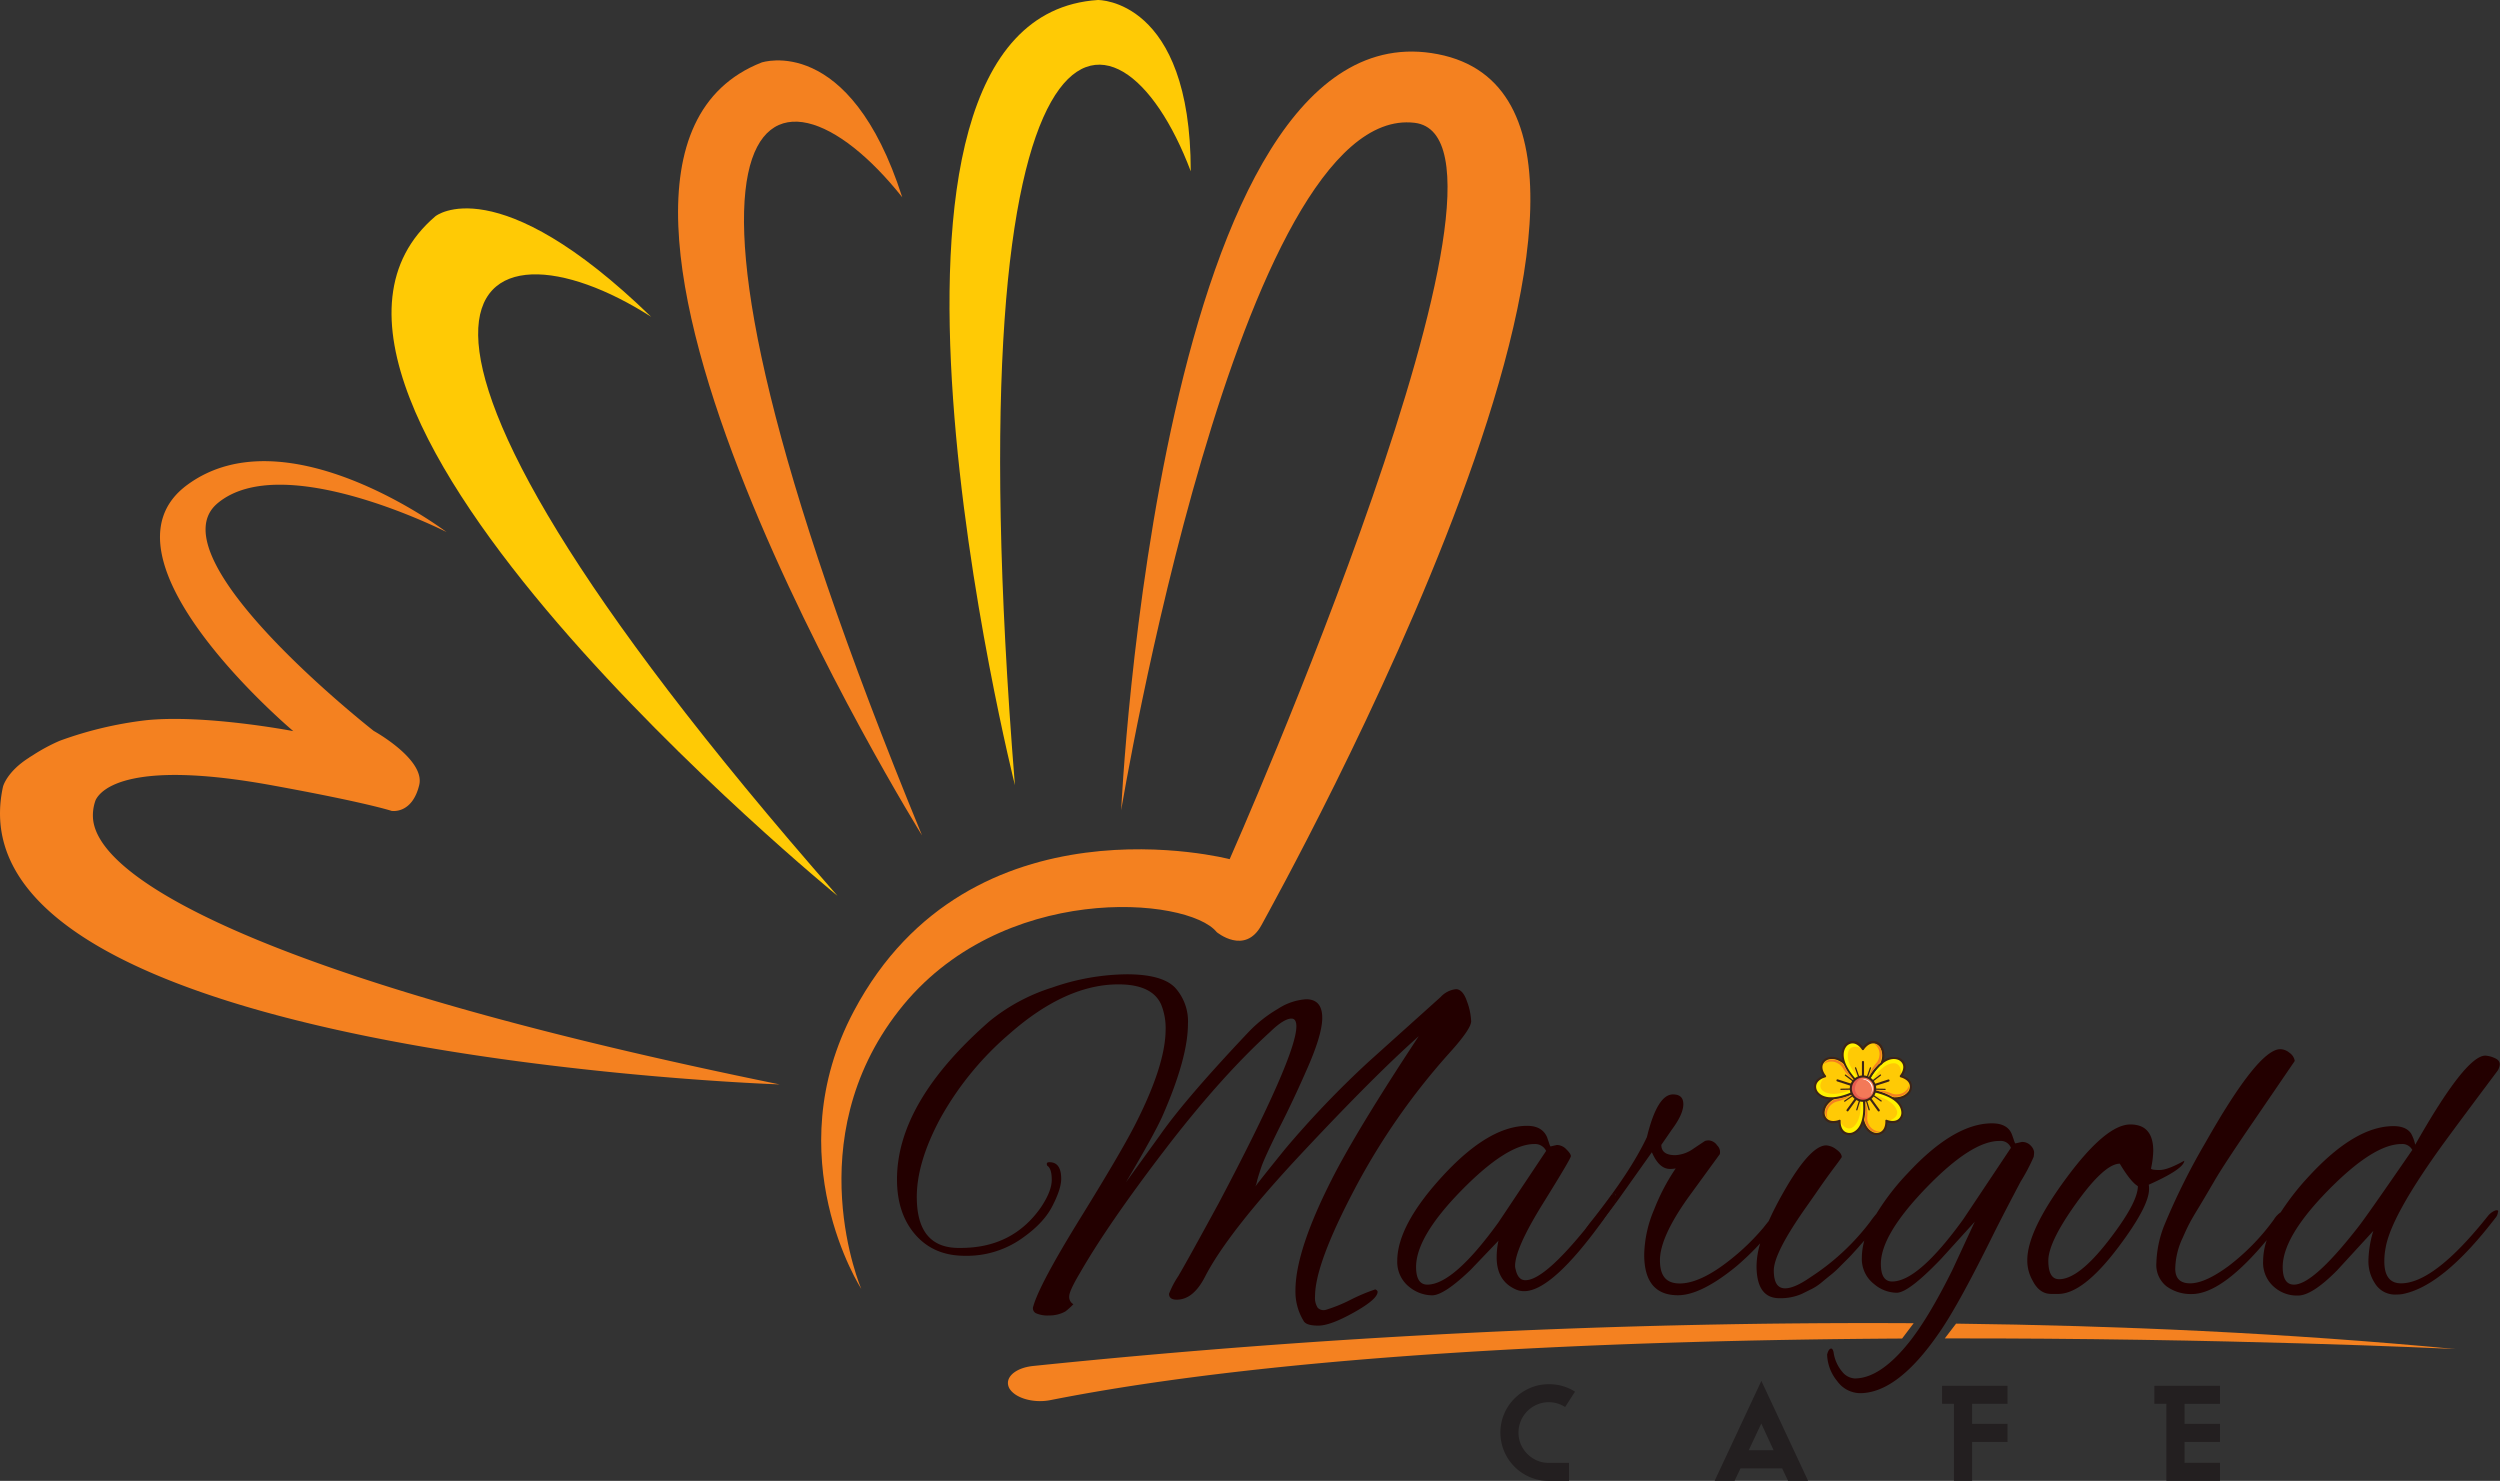 <svg xmlns="http://www.w3.org/2000/svg" id="Layer_1" data-name="Layer 1" viewBox="0 0 600 355.41"><rect x="0" y="0" width="600" height="355.41" fill="#333333" stroke="none"/><defs><style>.cls-1{fill:#f48120;}.cls-2{fill:#ffca05;}.cls-3{fill:#fff100;}.cls-4{fill:#3c2417;}.cls-5{fill:#f37958;}.cls-6{fill:#fff;}.cls-7{fill:#e55b4f;}.cls-8{fill:#230000;}.cls-9{fill:#231f20;}</style></defs><path class="cls-1" d="M459.28,317.57l-2.78,3.68c-68.06.39-148.21,3.65-204.41,14.78-3.79.75-8-.33-9.6-2.46a2.74,2.74,0,0,1-.59-1.66c0-1.93,2.36-3.68,6-4.07A1957.61,1957.61,0,0,1,459.28,317.57Z"></path><path class="cls-1" d="M589.27,323.77c-2.4-.12-55.43-2.66-122.52-2.55l2.71-3.55C508,318.14,548.62,319.91,589.27,323.77Z"></path><path class="cls-1" d="M206.71,309.34s-15.32-35.6,9-66.78S285.17,215.2,292,223.7c0,0,6.8,5.67,10.77-1.7S412,26,345.08,13s-76,181.47-76,181.47,28.2-169.95,70.4-165c32.28,3.75-44.36,176.73-44.36,176.73s-62.22-16.27-90.18,36.44C186.28,277.71,206.71,309.34,206.71,309.34Z"></path><path class="cls-2" d="M243.58,188.44S197.38,4.37,263.49,0c0,0,22.29-.36,22.29,41.11C268.32-5.09,227.88-6.18,243.58,188.44Z"></path><path class="cls-1" d="M221.29,200.5S121.15,39.28,182.78,15c0,0,21.11-7.14,33.76,32.35C185.82,8.64,147,19.93,221.29,200.5Z"></path><path class="cls-2" d="M201,215S54.07,94.87,104.51,51.89c0,0,14.65-11.87,51.76,24.14C114.68,49.39,72.25,68.2,201,215Z"></path><path class="cls-1" d="M187.12,260.26S-13.45,253.53.72,188.8c0,0,.88-3.59,6.32-7H7l.86-.53a43.62,43.62,0,0,1,6.49-3.49,91.08,91.08,0,0,1,20.75-4.93c14.18-1.44,35.29,2.62,35.29,2.62S20.94,133.87,45,116.33C68.67,99,106.25,127,107.15,127.68c-.9-.45-39.46-19.85-54.93-6.9C36.58,133.87,89.7,175.42,89.7,175.42s12.41,6.85,10.91,13c-1.72,7.08-6.64,6.19-6.64,6.19s-5.92-2-29-6.19c-33.61-6.09-40.65.86-42,3.56v0a9,9,0,0,0-.4,1.31,10.57,10.57,0,0,0-.27,2.71C22.73,212.36,71.05,236.62,187.12,260.26Z"></path><path class="cls-2" d="M449.38,260.54l-1.11-1.14c.12-.22.25-.43.37-.63,3-5,5.57-5.08,6.79-4.75a2.34,2.34,0,0,1,1.29.89c1.09,1.54-.5,3.4-.5,3.4s2.38.57,2.4,2.47a2.26,2.26,0,0,1-.52,1.47c-.82,1-3.12,2.53-9-.14Z"></path><path class="cls-3" d="M448.64,258.78h0c3-5,5.57-5.08,6.79-4.75a2.34,2.34,0,0,1,1.29.89c1.09,1.54-.5,3.4-.5,3.4s.44-2.64-1.3-3.1c0,0-2.63-.75-5.64,4.1Z"></path><path class="cls-4" d="M451.77,254.68a4.31,4.31,0,0,1,3.72-.91,2.49,2.49,0,0,1,1.63,3.52,5.87,5.87,0,0,1-.48.89,4.59,4.59,0,0,1,.91.44,2.48,2.48,0,0,1,.75,3.79h0c-.91,1.14-3.33,2.64-9.26-.07a.24.24,0,0,1-.14-.27l.2-1.45-1-1a.27.27,0,0,1,0-.31A14.05,14.05,0,0,1,451.77,254.68Zm6.13,7.41a2.06,2.06,0,0,0,.47-1.31c0-1.68-2.19-2.21-2.21-2.22a.25.25,0,0,1-.19-.17.23.23,0,0,1,0-.24s1.45-1.73.49-3.09a2.09,2.09,0,0,0-1.15-.79c-1.25-.34-3.78-.12-6.77,5.09l1,1a.23.23,0,0,1,.07.21l-.2,1.38c5.48,2.46,7.66,1.15,8.47.14Z"></path><path class="cls-2" d="M448.51,263.19l.74-1.4.72.15c5.64,1.31,6.55,3.73,6.61,5a2.29,2.29,0,0,1-.44,1.5c-1.14,1.52-3.4.58-3.4.58s.2,2.44-1.6,3.05a2.32,2.32,0,0,1-1.56,0c-1.23-.47-3.37-2.19-2.63-8.56Z"></path><path class="cls-3" d="M450,262h0c5.64,1.31,6.55,3.73,6.61,5a2.29,2.29,0,0,1-.44,1.5c-1.14,1.52-3.4.58-3.4.58s2.65-.39,2.55-2.19c0,0-.09-2.73-5.64-4.1Z"></path><path class="cls-4" d="M454.82,263.66a4.28,4.28,0,0,1,2,3.26,2.49,2.49,0,0,1-2.84,2.63,5.18,5.18,0,0,1-1-.18,4.66,4.66,0,0,1-.14,1,2.49,2.49,0,0,1-3.37,1.89h0c-1.37-.52-3.54-2.35-2.8-8.83a.27.27,0,0,1,.21-.22l1.45-.25.68-1.29a.26.26,0,0,1,.28-.14A14.07,14.07,0,0,1,454.82,263.66Zm-5.15,8.12a2.08,2.08,0,0,0,1.39,0c1.59-.54,1.43-2.77,1.42-2.79a.28.28,0,0,1,.11-.23.28.28,0,0,1,.25,0s2.09.85,3.09-.49a2,2,0,0,0,.39-1.34c-.06-1.29-1.05-3.63-6.93-4.86l-.65,1.23a.28.28,0,0,1-.18.14l-1.38.23c-.64,6,1.28,7.64,2.49,8.1Z"></path><path class="cls-2" d="M445.72,263.19l1.57.27c0,.25,0,.49.07.73.5,5.77-1.52,7.38-2.7,7.83a2.35,2.35,0,0,1-1.57,0c-1.79-.61-1.6-3.05-1.6-3.05s-2.26.94-3.39-.58a2.36,2.36,0,0,1-.45-1.5c.07-1.31,1.05-3.87,7.33-5.14Z"></path><path class="cls-3" d="M447.35,264.18h0c.5,5.77-1.52,7.38-2.7,7.83a2.35,2.35,0,0,1-1.57,0c-1.79-.61-1.6-3.05-1.6-3.05s1.2,2.4,2.88,1.75c0,0,2.57-.94,2.15-6.64Z"></path><path class="cls-4" d="M447.23,269.34a4.29,4.29,0,0,1-2.48,2.92,2.49,2.49,0,0,1-3.38-1.89,4.66,4.66,0,0,1-.14-1,5.06,5.06,0,0,1-1,.18,2.48,2.48,0,0,1-2.84-2.63h0c.07-1.46,1.14-4.1,7.53-5.39a.27.27,0,0,1,.28.14l.68,1.29,1.44.25a.25.25,0,0,1,.21.22A14.17,14.17,0,0,1,447.23,269.34Zm-9.32-2.4a2.09,2.09,0,0,0,.4,1.34c1,1.34,3.06.5,3.09.49a.28.28,0,0,1,.25,0,.25.25,0,0,1,.1.23s-.16,2.25,1.43,2.79a2.08,2.08,0,0,0,1.39,0c1.21-.46,3.13-2.13,2.48-8.1l-1.37-.23a.3.3,0,0,1-.19-.14l-.65-1.23c-5.88,1.23-6.87,3.57-6.93,4.86Z"></path><path class="cls-2" d="M444.86,260.54l.23,1.57-.67.29c-5.34,2.26-7.49.84-8.29-.15a2.37,2.37,0,0,1-.52-1.47c0-1.9,2.41-2.47,2.41-2.47s-1.6-1.86-.5-3.4a2.3,2.3,0,0,1,1.29-.89c1.27-.35,4-.2,7.16,5.38Z"></path><path class="cls-3" d="M444.42,262.39h0c-5.34,2.26-7.49.84-8.29-.15a2.37,2.37,0,0,1-.52-1.47c0-1.9,2.41-2.47,2.41-2.47s-1.91,1.88-.77,3.27c0,0,1.68,2.16,7,0Z"></path><path class="cls-4" d="M439.48,263.87a4.29,4.29,0,0,1-3.55-1.46,2.61,2.61,0,0,1-.58-1.64,2.54,2.54,0,0,1,1.34-2.15,4.12,4.12,0,0,1,.91-.44,5.1,5.1,0,0,1-.48-.89,2.56,2.56,0,0,1,.19-2.53,2.6,2.6,0,0,1,1.43-1h0c1.41-.38,4.25-.18,7.45,5.5a.26.26,0,0,1,0,.31l-1,1,.21,1.45a.24.24,0,0,1-.15.27A14.06,14.06,0,0,1,439.48,263.87Zm-.6-9.6a2.09,2.09,0,0,0-1.15.79c-1,1.36.47,3.07.48,3.09a.23.23,0,0,1,.05.24.23.23,0,0,1-.18.17s-2.19.55-2.21,2.22a2.05,2.05,0,0,0,.46,1.31c.82,1,3,2.32,8.47-.14l-.2-1.38a.26.26,0,0,1,.07-.21l1-1c-3-5.21-5.52-5.43-6.77-5.09Z"></path><path class="cls-4" d="M444.86,260.79h-.08l-3.86-1.25a.26.26,0,0,1-.16-.33.25.25,0,0,1,.32-.16l3.86,1.25a.26.26,0,0,1,.16.33A.25.25,0,0,1,444.86,260.79Z"></path><path class="cls-4" d="M441.83,261.58a.15.15,0,0,1-.15-.15.14.14,0,0,1,.15-.15l2.75-.06a.14.14,0,0,1,.16.15.15.15,0,0,1-.15.15l-2.76.06Z"></path><path class="cls-4" d="M445.13,259.86a.14.14,0,0,1-.09,0l-2.2-1.67a.16.16,0,1,1,.19-.25l2.19,1.67a.16.16,0,0,1,0,.22A.16.16,0,0,1,445.13,259.86Z"></path><path class="cls-4" d="M446,263.27a.16.16,0,0,1,0,.07l-2.39,3.29a.24.24,0,0,1-.35.05.25.25,0,0,1-.06-.36l2.38-3.28a.27.27,0,0,1,.36-.06A.28.28,0,0,1,446,263.27Z"></path><path class="cls-4" d="M445.78,266.4a.15.15,0,0,1-.19.1.16.16,0,0,1-.1-.2l.79-2.64a.16.16,0,0,1,.19-.1.15.15,0,0,1,.11.19l-.8,2.64Z"></path><path class="cls-4" d="M445.16,262.73a.13.13,0,0,1-.06.07l-2.27,1.58a.15.15,0,0,1-.21,0,.16.16,0,0,1,0-.22l2.26-1.57a.16.16,0,0,1,.22,0A.17.17,0,0,1,445.16,262.73Z"></path><path class="cls-4" d="M448.67,263l.05.06,2.39,3.28a.27.27,0,0,1-.06.36.25.25,0,0,1-.36-.05l-2.38-3.29a.26.26,0,0,1,.05-.36A.29.29,0,0,1,448.67,263Z"></path><path class="cls-4" d="M451.58,264.12a.17.17,0,0,1,0,.22.16.16,0,0,1-.22,0l-2.26-1.58a.14.14,0,0,1,0-.21.15.15,0,0,1,.21,0l2.27,1.57Z"></path><path class="cls-4" d="M447.9,263.58a.22.22,0,0,1,.05.08l.8,2.64a.16.16,0,0,1-.11.2.16.16,0,0,1-.19-.11l-.79-2.64a.15.15,0,0,1,.1-.19A.22.22,0,0,1,447.9,263.58Z"></path><path class="cls-4" d="M449.23,260.33l.07,0,3.86-1.25a.25.25,0,0,1,.32.16.27.27,0,0,1-.16.33l-3.86,1.25a.27.27,0,0,1-.33-.16A.27.27,0,0,1,449.23,260.33Z"></path><path class="cls-4" d="M451.21,257.91a.15.15,0,0,1,.21,0,.16.16,0,0,1,0,.22l-2.2,1.67a.16.16,0,0,1-.19-.25l2.2-1.67Z"></path><path class="cls-4" d="M449.56,261.24a.13.13,0,0,1,.09,0l2.76.06a.15.15,0,0,1,.15.15.14.14,0,0,1-.16.15l-2.76-.06a.15.15,0,0,1-.15-.15A.21.21,0,0,1,449.56,261.24Z"></path><path class="cls-2" d="M442.79,251.13a2.26,2.26,0,0,1,1.24-.95c1.81-.57,3.09,1.52,3.09,1.52s1.28-2.09,3.09-1.52a2.29,2.29,0,0,1,1.24.95,4.2,4.2,0,0,1,.11,4c0,.05-.17.17-.19.2s-.06.06-.14.13a3.87,3.87,0,0,0-.52.51,11.56,11.56,0,0,0-2.44,3.63l-1.15-.71-1.43.71C441.36,254.88,442.07,252.23,442.79,251.13Z"></path><path class="cls-4" d="M447.12,259.15a.26.26,0,0,1-.26-.26v-4a.26.26,0,0,1,.26-.26.26.26,0,0,1,.25.26v4A.25.25,0,0,1,447.12,259.15Z"></path><path class="cls-4" d="M446.24,259.05a.15.15,0,0,1-.14-.1l-.91-2.61a.14.14,0,0,1,.09-.19.16.16,0,0,1,.2.09l.91,2.6a.16.16,0,0,1-.1.2Z"></path><path class="cls-4" d="M448,259.05h-.05a.16.16,0,0,1-.09-.2l.91-2.6a.14.14,0,0,1,.19-.09.15.15,0,0,1,.1.19l-.91,2.61A.15.15,0,0,1,448,259.05Z"></path><path class="cls-3" d="M445.22,259.05h0c-3.8-4.38-3.11-6.86-2.42-7.92a2.26,2.26,0,0,1,1.24-.95c1.81-.57,3.09,1.52,3.09,1.52s-2.38-1.24-3.35.28c0,0-1.53,2.26,2.15,6.63Z"></path><path class="cls-4" d="M445.5,259.77c-4.41-4.8-3.72-7.56-2.92-8.78h0a2.48,2.48,0,0,1,3.84-.46,5.09,5.09,0,0,1,.7.73,4.59,4.59,0,0,1,.7-.73,2.48,2.48,0,0,1,3.84.46,4.46,4.46,0,0,1,.14,4.24.6.6,0,0,1-.19.22s0,0,0,0a.52.52,0,0,1-.13.13l-.05,0a3.34,3.34,0,0,0-.49.48,11.66,11.66,0,0,0-2.39,3.55.26.26,0,0,1-.16.15.26.26,0,0,1-.21,0l-1-.63-1.3.64a.25.25,0,0,1-.12,0A.24.24,0,0,1,445.5,259.77Zm1.75-1.1.9.55a12.46,12.46,0,0,1,2.37-3.42,3.82,3.82,0,0,1,.55-.54l.07,0h0v0l.1-.11.07-.06a4,4,0,0,0-.1-3.74,2.05,2.05,0,0,0-1.1-.85c-1.6-.5-2.78,1.4-2.79,1.42a.26.26,0,0,1-.44,0s-1.19-1.92-2.79-1.42a2,2,0,0,0-1.1.85h0c-.71,1.08-1.29,3.56,2.74,8l1.26-.62.11,0A.28.28,0,0,1,447.25,258.67Zm4.32-3.18h0Z"></path><circle class="cls-5" cx="447.12" cy="261.27" r="2.91"></circle><path class="cls-1" d="M437.7,255.4s1.35-2.55,4.71,0a14.22,14.22,0,0,0,2.38,3.62,8.36,8.36,0,0,1-2.43-2.55,3.24,3.24,0,0,0-1.33-1.29A3,3,0,0,0,437.7,255.4Z"></path><path class="cls-1" d="M438.62,268.41s-2-2.07,1.47-4.47a14,14,0,0,0,4.17-1.15,8.35,8.35,0,0,1-3.17,1.53,3.18,3.18,0,0,0-1.64.86A3,3,0,0,0,438.62,268.41Z"></path><path class="cls-1" d="M451.29,271.56s-2.6,1.26-3.81-2.78a14,14,0,0,0,.2-4.33,8.32,8.32,0,0,1,.47,3.5,3.27,3.27,0,0,0,.32,1.82A3,3,0,0,0,451.29,271.56Z"></path><path class="cls-1" d="M458.19,260.48s.4,2.86-3.82,2.76a14.15,14.15,0,0,0-4.05-1.52,8.32,8.32,0,0,1,3.47.63,3.2,3.2,0,0,0,1.83.26A3,3,0,0,0,458.19,260.48Z"></path><path class="cls-1" d="M449.79,250.5s2.84.5,1.45,4.48a14.07,14.07,0,0,0-2.71,3.39,8.48,8.48,0,0,1,1.67-3.11,3.15,3.15,0,0,0,.82-1.66A3,3,0,0,0,449.79,250.5Z"></path><path class="cls-6" d="M447,259a2.19,2.19,0,0,1,1.25.25,2.61,2.61,0,0,1,.28.17l.12.11a.69.69,0,0,1,.13.11,2.2,2.2,0,0,1,.4.51,1.09,1.09,0,0,1,.08.15l.07.15a.88.88,0,0,1,.05.15.75.75,0,0,1,.05.16l0,.16s0,.11,0,.16a1.82,1.82,0,0,1,0,.33,2.1,2.1,0,0,1-.39,1.21,2.7,2.7,0,0,0,.24-1.21,2.48,2.48,0,0,0-.34-1.16,2.12,2.12,0,0,0-.37-.48l-.11-.11-.11-.1c-.08-.05-.16-.12-.25-.17a2.34,2.34,0,0,0-.27-.15l-.14-.06-.07,0-.08,0A2.45,2.45,0,0,0,447,259Z"></path><path class="cls-7" d="M449.49,262.75a2.83,2.83,0,0,1-5.29-1.39,2.83,2.83,0,0,1,2.83-2.83h.3v0a2.87,2.87,0,0,0-2,1.95,2.24,2.24,0,0,0,1.7,3,2.9,2.9,0,0,0,2.46-.8Z"></path><path class="cls-4" d="M447.12,264.44a3.17,3.17,0,1,1,3.17-3.17A3.17,3.17,0,0,1,447.12,264.44Zm0-5.83a2.66,2.66,0,1,0,2.65,2.66A2.67,2.67,0,0,0,447.12,258.61Z"></path><path class="cls-8" d="M259.2,305.49q-2.59,4.35-2.59,5.64a2,2,0,0,0,1,1.88,15.76,15.76,0,0,1-1.95,1.76,7.93,7.93,0,0,1-3.88.94,6.85,6.85,0,0,1-3.14-.53,1.33,1.33,0,0,1-.64-1.7q1.5-5.3,11.34-21.22t13.17-22.5q7.23-14.22,7.24-22.69a15.06,15.06,0,0,0-1.08-6c-1.45-3.21-4.86-4.82-10.26-4.82q-12.65,0-26.14,11.87a73.87,73.87,0,0,0-16.52,20.16q-5.73,10.63-5.72,19,0,12,9.72,12.22h.86q12.42,0,19.22-9.75c1.73-2.59,2.59-4.78,2.59-6.59s-.36-2.93-1.08-3.4a.76.76,0,0,1-.1-.47c0-.24.21-.36.64-.36,1.88,0,2.81,1.34,2.81,4q0,2.47-2.21,6.7t-7.83,8a22.92,22.92,0,0,1-13.07,3.76c-5,0-8.93-1.68-11.88-5.05s-4.42-7.8-4.42-13.28q0-18.57,22.24-38A45.14,45.14,0,0,1,252.56,237a55.61,55.61,0,0,1,17.87-3.17c5.68,0,9.56,1.08,11.61,3.23a12,12,0,0,1,3.07,8.64q0,8.24-6.15,22.22-1.95,4.35-8.75,15.86l8.32-11.52q6-8.57,21-24.44a32,32,0,0,1,7.18-5.7,14.06,14.06,0,0,1,6.75-2.3q3.88,0,3.88,4.47,0,3.88-3.4,11.7T307,270.75q-3.46,7-4.22,9.17c-.5,1.45-.86,2.61-1.08,3.47a6.52,6.52,0,0,1-.43,1.41q.33-.58,7.13-9a231.2,231.2,0,0,1,20.09-21l17.27-15.52a5.84,5.84,0,0,1,3.67-1.88c1.08,0,2,1,2.65,2.94a15.44,15.44,0,0,1,1,4.76q0,1.83-5.19,7.58a161.83,161.83,0,0,0-22.89,32.91q-9.39,17.86-9.39,25.51a4.4,4.4,0,0,0,.64,2.76,2,2,0,0,0,2.05.47,36.34,36.34,0,0,0,5.89-2.41,44,44,0,0,1,5.89-2.47c.35.16.54.36.54.59,0,1.18-1.89,2.82-5.67,4.94s-6.63,3.17-8.54,3.17-3.07-.35-3.5-1.06a13.47,13.47,0,0,1-2-7.4q0-10.11,9.94-29,6.36-11.88,19.65-32-10.37,9.16-28.08,28.09t-23.21,29.62c-1.88,3.68-4.14,5.52-6.81,5.52q-1.83,0-1.83-1.41a21.55,21.55,0,0,1,2.21-4.23q2.22-3.76,9.77-17.63,18.57-35.15,18.58-42.31c0-1.26-.4-1.88-1.19-1.88-1.15,0-2.85,1-5.08,3.17q-12,10.93-25.48,28.56T259.2,305.49Z"></path><path class="cls-8" d="M387.38,286.56a.94.94,0,0,0-.76.47q-3,4.1-5.65,7.35-10.38,12.87-14.86,12.87c-1.23,0-2-.9-2.38-2.7a2.56,2.56,0,0,1-.11-.71q0-4.23,6.69-15t6.7-11.35c0-.39-.36-.94-1.08-1.64a3.2,3.2,0,0,0-2.27-1.06l-1.51.35c-.07,0-.18-.21-.32-.65s-.33-.95-.54-1.58c-.79-1.8-2.38-2.71-4.76-2.71q-9.18,0-20.19,11.93t-11,20.52a7.62,7.62,0,0,0,2.91,6.23,8.81,8.81,0,0,0,5.45,2q2.87,0,9.24-6.11l6.69-7a18.67,18.67,0,0,0-.43,4q0,5.77,4.75,7.76a4.75,4.75,0,0,0,1.84.35q6.68,0,19-17.1c.68-1,1.39-2,2.1-3a4.39,4.39,0,0,0,1-2.28C387.81,286.86,387.67,286.56,387.38,286.56Zm-27.76,6.82q-10.78,14.92-17.06,14.93-2.7,0-2.7-4.24,0-7.27,10.91-18.39t17.5-11.11a2.93,2.93,0,0,1,2.8,1.65Z"></path><path class="cls-8" d="M387.38,286.56a.94.94,0,0,0-.76.47q-3,4.1-5.65,7.35a4.17,4.17,0,0,0-.83,2.06c0,.31.18.47.54.47s1.84-1.4,4.06-4.18c.68-1,1.39-2,2.1-3a4.39,4.39,0,0,0,1-2.28C387.81,286.86,387.67,286.56,387.38,286.56Z"></path><path class="cls-8" d="M487.43,275a2.79,2.79,0,0,0-2.22-.93l-1.51.35c-.07,0-.18-.22-.32-.65s-.33-1-.55-1.58c-.71-1.73-2.3-2.59-4.75-2.59q-9.07,0-20.13,11.87a57.9,57.9,0,0,0-7.65,9.89,19.73,19.73,0,0,0-1.37,1.75,56.3,56.3,0,0,1-14.37,13.39c-2.59,1.81-4.64,2.7-6.15,2.7-1.8,0-2.7-1.42-2.7-4.28s2.7-8.09,8.1-15.69q1.41-2,2.91-4.18c1-1.44,1.81-2.56,2.38-3.34s1.12-1.52,1.62-2.18.93-1.27,1.3-1.82c0-.63-.46-1.25-1.35-1.88a4.37,4.37,0,0,0-2.43-.94q-3.9.12-10.26,11.34c-1.39,2.44-2.55,4.72-3.48,6.81-.38.47-.81,1-1.27,1.59a54.17,54.17,0,0,1-7.88,7.64c-4.83,3.85-8.9,5.76-12.21,5.76s-4.75-1.86-4.75-5.58,2.3-8.79,6.91-15.22L412.75,277a2.19,2.19,0,0,0-.64-2.11,2.64,2.64,0,0,0-1.84-1.18,2.87,2.87,0,0,0-1.08.12l-2.81,1.88a8.15,8.15,0,0,1-4.32,1.53c-2.23,0-3.34-.83-3.34-2.47l2.59-3.76c1.8-2.43,2.69-4.43,2.69-6s-.82-2.35-2.48-2.35q-3.78,0-6.26,10.23Q391.38,281.17,382,293a15.2,15.2,0,0,0-1,1.35q2.64-3.25,5.65-7.35a.94.94,0,0,1,.76-.47c.29,0,.43.3.43.89a4.39,4.39,0,0,1-1,2.28c-.71,1-1.42,2-2.1,3,1.05-1.32,2.29-2.94,3.71-4.88l8-11.28q1.73,4,4.32,4a6.68,6.68,0,0,0,1.4-.12,49.67,49.67,0,0,0-5.18,9.87,29,29,0,0,0-2.38,10.82q0,9.75,8.1,9.75,5.51,0,14-6.93a67.19,67.19,0,0,0,5.74-5.53,19.68,19.68,0,0,0-.88,5.41q0,7.76,5.5,7.76a12.67,12.67,0,0,0,5.41-1.06l2.48-1.23a13.1,13.1,0,0,0,2.48-1.71c.94-.78,1.66-1.37,2.16-1.76a25,25,0,0,0,2.21-2.06l2-2c.36-.36,1-1.08,2-2.18l1.63-1.85a15.89,15.89,0,0,0-.6,4.2,7.61,7.61,0,0,0,2.91,6.23,8.51,8.51,0,0,0,5.45,2.11q2.86,0,10.64-8.11l8.1-8.93-5.4,11.64q-5.61,11.28-10.26,17.16-7,8.81-13.17,8.81a4.19,4.19,0,0,1-3-1.64,9.18,9.18,0,0,1-2.06-4.7c-.14-.55-.32-.83-.54-.83-.43,0-.75.47-1,1.42a10.54,10.54,0,0,0,2.43,6.4,6.86,6.86,0,0,0,5.45,2.88q9,0,18.9-14.34,4.65-6.58,13.39-24.33,2.49-4.94,6.27-12.1a46.29,46.29,0,0,0,3.13-5.94,7.4,7.4,0,0,0,.11-1.18A2.78,2.78,0,0,0,487.43,275Zm-16.25,17.63q-10.8,14.94-17.07,14.93-2.7,0-2.7-4.23,0-7,10.91-18.28t17.6-11.22a2.6,2.6,0,0,1,2.7,1.65Z"></path><path class="cls-8" d="M515.77,285.39q0,4.11-7.23,13.75Q500,310.54,494,310.54h-1.73q-2.81,0-4.43-3.17a9.71,9.71,0,0,1-1.29-4.94q0-7.05,9.45-19.8t15.28-12.76q5.5,0,5.5,6.35a21.52,21.52,0,0,1-.54,4.23c.07.24.76.35,2.06.35s3.27-.74,5.93-2.23q-.11,2-8.53,5.76A4.86,4.86,0,0,1,515.77,285.39Zm-7-6.11q-3.67,0-10.42,9.4t-6.75,13.87c0,3,.87,4.46,2.59,4.46q4.65,0,11.77-9.16t7.13-13.17Q511.35,283.63,508.75,279.28Z"></path><path class="cls-8" d="M598.92,290.5a4.18,4.18,0,0,0-1.83,1.35Q584.23,308,576.24,308q-4,0-4-5.28a16.6,16.6,0,0,1,.32-3.29q1.3-7.65,14-25.16,4.21-5.75,12.85-17.28a3.28,3.28,0,0,0,.54-1.52q0-1.06-1.35-1.59a6.34,6.34,0,0,0-2.11-.53q-4.74,0-16.84,21.39a9.24,9.24,0,0,0-1-2.7c-.79-1.18-2.2-1.77-4.21-1.77q-9.18,0-20.2,11.93a62.66,62.66,0,0,0-6.87,8.75,5.61,5.61,0,0,0-1.66,1.77,53.32,53.32,0,0,1-10.91,11.17q-5.61,4.11-9.17,4.11t-3.57-3.52a18,18,0,0,1,1.84-7.52c.58-1.33,1.08-2.41,1.51-3.23s1.1-2,2-3.47,2.25-3.75,4-6.76,5.06-8,9.77-14.87l9.56-14a2.91,2.91,0,0,0-1.25-1.95,3.59,3.59,0,0,0-2.21-.88q-5.28,0-17.92,22.34a160.16,160.16,0,0,0-10,20.1,26.52,26.52,0,0,0-1.83,8.87,6.53,6.53,0,0,0,2.48,5.64,9.89,9.89,0,0,0,6,1.82q7.23,0,18-12.93a16.24,16.24,0,0,0-.86,5.06,7.65,7.65,0,0,0,2.7,6.23,8.26,8.26,0,0,0,5.67,2q3.39,0,9.34-6l8.74-9.52a25.78,25.78,0,0,0-1.18,7.29,9.66,9.66,0,0,0,1.67,5.46,5.61,5.61,0,0,0,5,2.53,8.3,8.3,0,0,0,1.52-.12q9.71-1.87,22.24-18.21a2.51,2.51,0,0,0,.65-1.42C599.68,290.52,599.42,290.38,598.92,290.5ZM566,294.44q-10.8,13.88-15.45,13.87c-1.79,0-2.7-1.41-2.7-4.24q0-7.27,10.91-18.39t17.6-11.11a2.68,2.68,0,0,1,2.59,1.42Q567.93,292,566,294.44Z"></path><path class="cls-9" d="M375.63,337.69a7.12,7.12,0,0,0-3.91-1.16,7,7,0,0,0-2.83.57A7.33,7.33,0,0,0,365,341a7.23,7.23,0,0,0-.56,2.81,7.15,7.15,0,0,0,.56,2.83,7.45,7.45,0,0,0,3.88,3.88,7,7,0,0,0,2.83.57h4.85v4.33h-4.85a11.42,11.42,0,0,1-4.51-.9,11.82,11.82,0,0,1-3.7-2.49,11.53,11.53,0,0,1-2.49-3.71,11.55,11.55,0,0,1,2.49-12.7,11.82,11.82,0,0,1,3.7-2.49,11.1,11.1,0,0,1,4.51-.92A11.37,11.37,0,0,1,378,334Z"></path><path class="cls-9" d="M429.14,355.41l-1.42-3h-10l-1.43,3h-4.78l11.22-24,11.22,24Zm-6.43-13.77-3,6.4h5.95Z"></path><path class="cls-9" d="M473.31,346.07v9.34h-4.37V336.92H466.1v-4.33h15.71v4.33h-8.5v4.81h8.5v4.34Z"></path><path class="cls-9" d="M519.93,355.41V336.92h-2.88v-4.33H532.8v4.33h-8.51v4.81h8.51v4.34h-8.51v5h8.51v4.33Z"></path></svg>